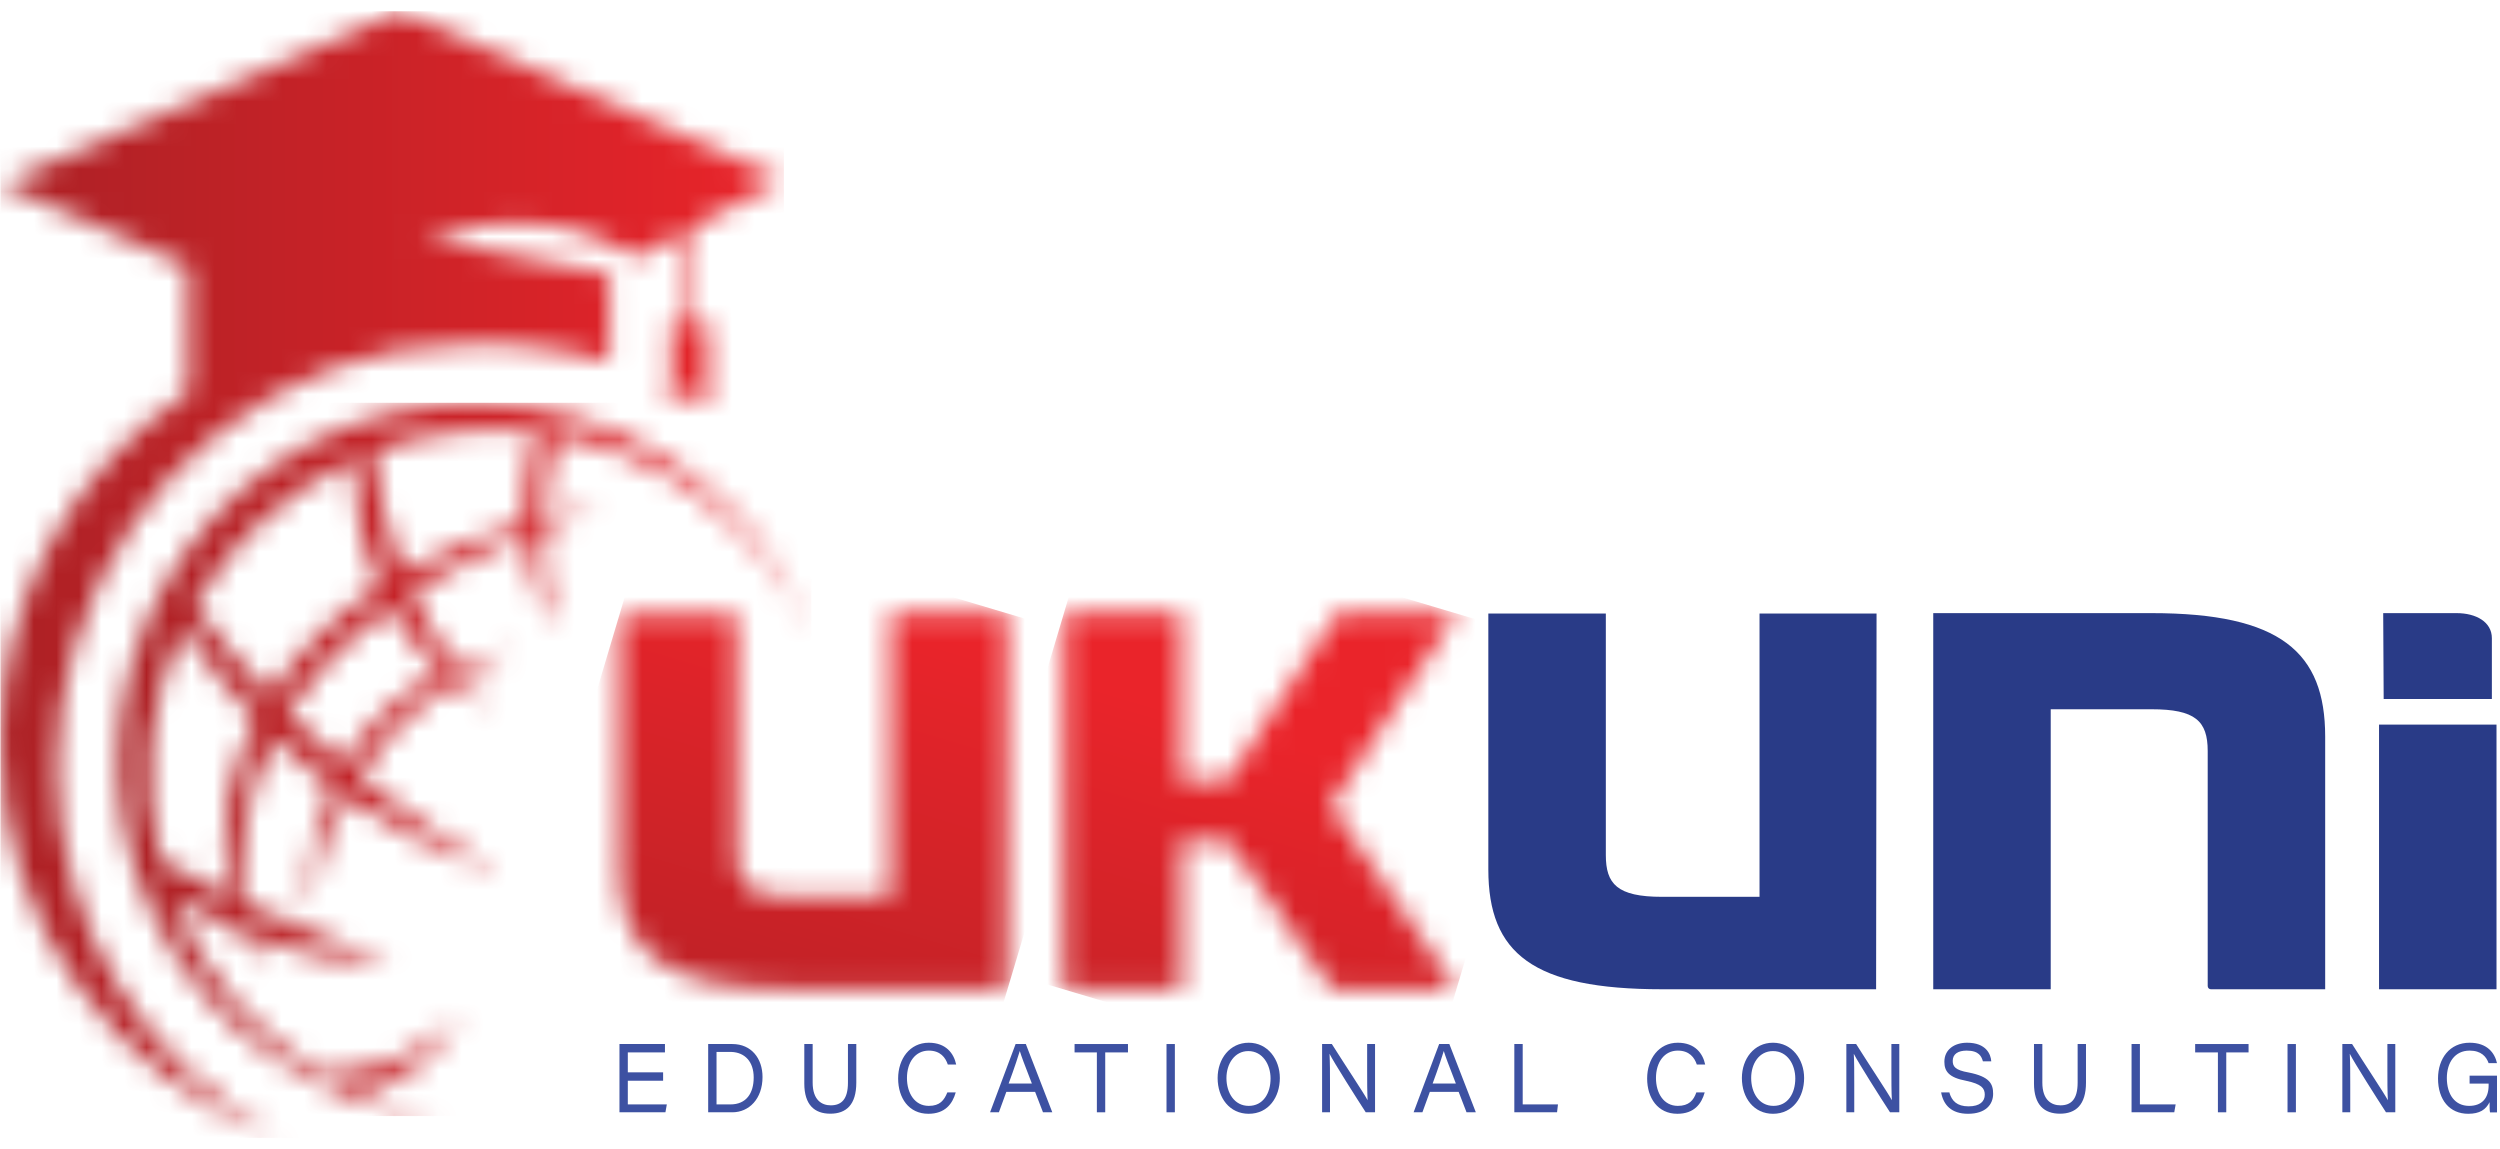 <?xml version="1.0" encoding="UTF-8"?>
<svg xmlns="http://www.w3.org/2000/svg" width="111" height="51" viewBox="0 0 111 51" fill="none">
  <mask id="mask0_533_3225" style="mask-type:luminance" maskUnits="userSpaceOnUse" x="27" y="27" width="18" height="17">
    <path d="M39.545 27.243V39.821H35.215C33.215 39.821 32.72 39.243 32.72 37.965V27.243H27.504V38.604C27.504 42.336 29.483 43.924 35.215 43.924H44.72V27.223H39.545V27.243Z" fill="white"></path>
  </mask>
  <g mask="url(#mask0_533_3225)">
    <path d="M22.947 42.565L28.927 22.523L49.318 28.606L43.318 48.647L22.947 42.565Z" fill="url(#paint0_linear_533_3225)"></path>
  </g>
  <path d="M83.299 43.923H73.793C68.061 43.923 66.082 42.335 66.082 38.603V27.242H71.299V37.964C71.299 39.242 71.793 39.819 73.793 39.819H78.123V27.242H83.319L83.299 43.923Z" fill="#293B87"></path>
  <mask id="mask1_533_3225" style="mask-type:luminance" maskUnits="userSpaceOnUse" x="47" y="27" width="18" height="17">
    <path d="M59.383 27.223L54.496 34.666H52.455V27.223H47.238V43.924H52.455V37.305H54.496L59.156 43.924H64.661L59.094 35.779L64.661 27.223H59.383Z" fill="white"></path>
  </mask>
  <g mask="url(#mask1_533_3225)">
    <path d="M42.66 42.564L48.66 22.461L69.237 28.605L63.237 48.708L42.66 42.564Z" fill="url(#paint1_linear_533_3225)"></path>
  </g>
  <path d="M85.836 27.223H95.527C101.259 27.223 103.238 28.955 103.238 32.707V43.924H98.166C98.083 43.924 98.022 43.862 98.022 43.779V33.346C98.022 32.006 97.465 31.491 95.527 31.491H91.052V43.924H85.836V27.223Z" fill="#293B87"></path>
  <path d="M105.629 32.171H110.845V43.924H105.629V32.171ZM105.814 27.223H109.072C109.938 27.223 110.639 27.614 110.639 28.336V31.037H105.835L105.814 27.223Z" fill="#293B87"></path>
  <mask id="mask2_533_3225" style="mask-type:luminance" maskUnits="userSpaceOnUse" x="5" y="17" width="32" height="33">
    <path d="M10.04 39.698L7.236 38.254C7.174 38.234 7.133 38.172 7.112 38.11C6.288 34.708 6.576 31.162 8.061 27.986C8.061 27.966 8.082 27.966 8.082 27.945C8.123 27.924 8.164 27.924 8.185 27.966C9.092 29.368 10.123 30.667 11.277 31.863C11.319 31.904 11.319 31.966 11.298 32.028C10.143 34.234 9.587 37.141 10.164 39.594C10.185 39.677 10.164 39.718 10.102 39.718C10.082 39.718 10.061 39.718 10.04 39.698ZM15.154 33.821L12.824 31.698C12.783 31.656 12.783 31.615 12.803 31.574C13.999 29.801 15.484 28.275 17.236 27.017C17.277 26.997 17.319 26.997 17.339 27.038C17.937 28.007 18.659 29.017 19.504 29.78C19.504 29.78 19.504 29.78 19.525 29.801C19.546 29.821 19.525 29.863 19.504 29.863C17.752 30.79 16.37 32.11 15.319 33.78C15.319 33.78 15.319 33.801 15.298 33.801C15.277 33.821 15.257 33.842 15.216 33.842C15.195 33.842 15.174 33.842 15.154 33.821ZM11.917 30.749C10.762 29.553 9.669 28.296 8.68 26.955C8.659 26.914 8.659 26.873 8.68 26.832C10.329 23.945 12.638 21.904 15.628 20.44H15.649C15.669 20.44 15.69 20.46 15.69 20.481C15.669 22.378 16.04 24.192 16.803 25.904C16.845 25.986 16.803 26.069 16.741 26.11C14.865 27.326 13.298 28.873 12.061 30.729C12.061 30.729 12.061 30.729 12.04 30.749C12.02 30.77 11.999 30.77 11.979 30.77C11.958 30.79 11.937 30.77 11.917 30.749ZM17.855 25.326C17.195 23.656 16.783 21.904 16.618 20.11C16.638 20.089 16.659 20.048 16.68 20.027C18.968 19.162 21.36 18.935 23.793 19.162C23.855 19.162 23.875 19.203 23.834 19.265C23.319 20.46 23.339 21.821 23.236 23.12C23.236 23.141 23.236 23.162 23.236 23.162C23.236 23.203 23.195 23.244 23.154 23.265C21.36 23.863 19.607 24.399 17.979 25.368C17.979 25.368 17.979 25.368 17.958 25.368H17.937C17.896 25.388 17.875 25.368 17.855 25.326ZM19.381 17.986C8.515 19.182 2.164 30.729 6.741 40.543C7.958 43.12 9.71 45.223 11.999 46.811C14.123 48.295 16.948 49.471 19.566 49.574C18.267 49.347 17.009 48.976 15.813 48.461C15.731 48.419 15.793 48.399 15.855 48.378C15.896 48.357 15.958 48.357 15.979 48.357C16.102 48.337 16.226 48.337 16.37 48.316C16.618 48.275 16.865 48.213 17.113 48.131C17.587 47.966 18.04 47.718 18.453 47.409C19.113 46.894 20.061 45.801 20.556 45.141C19.834 45.78 18.535 46.728 17.628 47.038C17.113 47.223 16.576 47.368 16.02 47.471C15.546 47.574 15.051 47.636 14.556 47.677C14.412 47.698 14.308 47.677 14.267 47.656C11.195 45.842 9.009 43.285 7.71 39.986C7.669 39.904 7.71 39.883 7.793 39.924C8.659 40.44 9.545 40.894 10.494 41.285C10.618 41.327 10.7 41.43 10.762 41.553C10.989 42.089 11.257 42.584 11.566 43.058C11.669 43.203 11.69 43.182 11.628 43.038L11.133 41.698C11.092 41.615 11.154 41.553 11.236 41.594C13.113 42.296 15.133 42.77 17.133 42.811C17.257 42.811 17.277 42.77 17.154 42.728C15.051 41.924 12.968 41.058 10.906 40.131C10.865 40.11 10.824 40.069 10.824 40.007C10.535 37.491 10.968 35.12 12.123 32.914C12.123 32.914 12.123 32.894 12.143 32.894C12.185 32.852 12.226 32.852 12.267 32.894L14.7 34.955C14.741 34.976 14.741 35.038 14.721 35.058C13.937 36.728 13.607 38.44 13.731 40.172C13.752 40.44 13.793 40.357 13.834 39.945C14.02 38.399 14.494 36.894 15.298 35.553L15.339 35.471C15.36 35.43 15.422 35.43 15.442 35.45C17.401 36.811 19.525 37.863 21.814 38.605C22.102 38.687 22.123 38.646 21.855 38.502C19.814 37.327 17.875 36.007 16.04 34.543C15.979 34.481 15.958 34.399 15.999 34.316C17.051 32.708 18.391 31.388 19.979 30.316C20.02 30.296 20.061 30.296 20.102 30.316C20.556 30.687 21.051 31.017 21.566 31.306C21.71 31.388 21.71 31.368 21.628 31.244L20.597 30.027C20.597 30.027 20.597 30.007 20.576 30.007C20.556 29.966 20.576 29.904 20.618 29.883L22.37 28.997C22.659 28.852 22.638 28.811 22.329 28.873C21.649 29.017 20.968 29.223 20.329 29.512C20.288 29.533 20.226 29.512 20.185 29.471C19.463 28.543 18.865 27.533 18.35 26.46C18.308 26.399 18.35 26.296 18.412 26.254C19.793 25.409 21.195 24.667 22.638 24.048C22.824 23.966 23.03 23.904 23.236 23.842C23.277 23.821 23.319 23.842 23.319 23.904C23.36 24.11 23.401 24.316 23.422 24.522C23.566 25.636 23.875 26.605 24.37 27.491C24.535 27.78 24.576 27.759 24.515 27.43C24.267 26.172 24.123 24.914 24.143 23.636C24.143 23.533 24.205 23.45 24.308 23.409C24.968 23.162 25.649 22.935 26.329 22.687C26.329 22.687 26.329 22.687 26.329 22.667L26.308 22.625C26.308 22.625 26.308 22.605 26.288 22.605L24.267 22.997H24.247C24.205 22.997 24.164 22.955 24.164 22.914C24.226 21.718 24.412 20.543 24.721 19.388C24.741 19.347 24.783 19.326 24.824 19.326C29.277 20.254 32.679 22.625 35.071 26.419C35.38 26.914 35.649 27.533 35.937 28.069C36.02 28.234 36.04 28.234 35.958 28.048C33.525 21.883 27.669 17.904 21.154 17.904C20.556 17.883 19.979 17.924 19.381 17.986Z" fill="white"></path>
  </mask>
  <g mask="url(#mask2_533_3225)">
    <path d="M36.02 17.883H2.164V49.553H36.02V17.883Z" fill="url(#paint2_linear_533_3225)"></path>
  </g>
  <mask id="mask3_533_3225" style="mask-type:luminance" maskUnits="userSpaceOnUse" x="0" y="0" width="35" height="51">
    <path d="M0.041 8.17L8.351 11.82V17.428C8.33 17.448 8.309 17.469 8.289 17.469C3.299 20.768 0 26.479 0 32.974C0 41.119 5.216 48.046 12.433 50.5C6.557 47.428 2.536 41.222 2.536 34.067C2.536 32.17 2.825 30.335 3.34 28.603C3.34 28.582 3.34 28.562 3.361 28.562C4.495 24.83 6.722 21.572 9.67 19.222C12.742 16.768 16.598 15.284 20.763 15.284C21.237 15.284 21.732 15.263 22.206 15.263C25.052 15.428 27.052 16.067 27.052 16.067V12.17L18.784 10.541C25.134 8.706 28.186 11.448 28.186 11.448L30.433 10.273V14.232C30.433 14.232 29.237 14.5 29.753 15.531C29.753 15.531 29.938 15.531 29.959 15.861C29.979 16.191 29.876 16.603 29.732 16.789C29.588 16.995 29.67 17.655 29.67 17.655H31.567C31.567 17.655 31.67 16.974 31.505 16.789C31.361 16.582 31.258 16.191 31.278 15.861C31.299 15.531 31.485 15.531 31.485 15.531C32 14.479 30.825 14.232 30.825 14.232V10.046L34.783 7.964L17.753 0.5L0.041 8.17Z" fill="white"></path>
  </mask>
  <g mask="url(#mask3_533_3225)">
    <path d="M34.805 0.5H0.021V50.521H34.805V0.5Z" fill="url(#paint3_linear_533_3225)"></path>
  </g>
  <path d="M29.442 47.984H27.875V49.036H29.607L29.545 49.386H27.504V46.355H29.524V46.727H27.875V47.613H29.442V47.984Z" fill="#3D51A2"></path>
  <path d="M31.443 46.355H32.516C33.361 46.355 33.856 46.995 33.856 47.819C33.856 48.788 33.258 49.386 32.516 49.386H31.443V46.355ZM31.814 49.036H32.433C33.134 49.036 33.464 48.541 33.464 47.84C33.464 47.139 33.072 46.727 32.474 46.706H31.814V49.036Z" fill="#3D51A2"></path>
  <path d="M36.082 46.355V48.067C36.082 48.85 36.494 49.077 36.886 49.077C37.36 49.077 37.649 48.809 37.649 48.067V46.355H38.02V48.067C38.02 49.056 37.567 49.448 36.866 49.448C36.164 49.448 35.711 49.056 35.711 48.108V46.355H36.082Z" fill="#3D51A2"></path>
  <path d="M42.434 48.503C42.289 49.019 41.959 49.452 41.217 49.452C40.351 49.452 39.877 48.751 39.877 47.885C39.877 47.019 40.392 46.297 41.238 46.297C42.001 46.297 42.351 46.771 42.454 47.266H42.083C41.98 46.957 41.753 46.647 41.238 46.647C40.64 46.647 40.269 47.163 40.269 47.864C40.269 48.544 40.619 49.101 41.238 49.101C41.733 49.101 41.918 48.854 42.062 48.503H42.434Z" fill="#3D51A2"></path>
  <path d="M44.681 48.479L44.351 49.386H43.959L45.093 46.355H45.547L46.722 49.386H46.309L45.959 48.479H44.681ZM45.815 48.108C45.485 47.263 45.34 46.871 45.279 46.665C45.217 46.871 45.052 47.386 44.784 48.108H45.815Z" fill="#3D51A2"></path>
  <path d="M48.701 46.727H47.711V46.355H50.082V46.727H49.072V49.386H48.701V46.727Z" fill="#3D51A2"></path>
  <path d="M52.164 46.355H51.793V49.386H52.164V46.355Z" fill="#3D51A2"></path>
  <path d="M56.825 47.864C56.825 48.709 56.331 49.452 55.444 49.452C54.599 49.452 54.062 48.751 54.062 47.864C54.062 47.019 54.599 46.297 55.444 46.297C56.289 46.297 56.825 47.039 56.825 47.864ZM54.454 47.864C54.454 48.524 54.805 49.101 55.444 49.101C56.083 49.101 56.413 48.544 56.413 47.885C56.413 47.266 56.062 46.668 55.423 46.668C54.825 46.668 54.454 47.225 54.454 47.864Z" fill="#3D51A2"></path>
  <path d="M58.701 49.386V46.355H59.134C59.732 47.304 60.557 48.541 60.722 48.85C60.701 48.459 60.701 47.984 60.701 47.489V46.355H61.052V49.386H60.639C60.248 48.788 59.217 47.16 59.031 46.788C59.052 47.18 59.052 47.613 59.052 48.149V49.386H58.701Z" fill="#3D51A2"></path>
  <path d="M63.485 48.479L63.155 49.386H62.764L63.898 46.355H64.351L65.527 49.386H65.114L64.764 48.479H63.485ZM64.64 48.108C64.31 47.263 64.166 46.871 64.104 46.665C64.042 46.871 63.877 47.386 63.609 48.108H64.64Z" fill="#3D51A2"></path>
  <path d="M67.236 46.355H67.608V49.036H69.174L69.133 49.386H67.236V46.355Z" fill="#3D51A2"></path>
  <path d="M75.689 48.503C75.545 49.019 75.215 49.452 74.473 49.452C73.607 49.452 73.133 48.751 73.133 47.885C73.133 47.019 73.648 46.297 74.494 46.297C75.257 46.297 75.607 46.771 75.71 47.266H75.339C75.236 46.957 75.009 46.647 74.494 46.647C73.896 46.647 73.525 47.163 73.525 47.864C73.525 48.544 73.875 49.101 74.494 49.101C74.989 49.101 75.195 48.854 75.318 48.503H75.689Z" fill="#3D51A2"></path>
  <path d="M80.103 47.864C80.103 48.709 79.608 49.452 78.721 49.452C77.876 49.452 77.34 48.751 77.34 47.864C77.34 47.019 77.876 46.297 78.721 46.297C79.567 46.297 80.103 47.039 80.103 47.864ZM77.752 47.864C77.752 48.524 78.103 49.101 78.742 49.101C79.381 49.101 79.711 48.544 79.711 47.885C79.711 47.266 79.361 46.668 78.721 46.668C78.103 46.668 77.752 47.225 77.752 47.864Z" fill="#3D51A2"></path>
  <path d="M81.978 49.386V46.355H82.412C83.009 47.304 83.834 48.541 83.999 48.85C83.978 48.459 83.978 47.984 83.978 47.489V46.355H84.329V49.386H83.917C83.525 48.788 82.494 47.16 82.308 46.788C82.329 47.18 82.329 47.613 82.329 48.149V49.386H81.978Z" fill="#3D51A2"></path>
  <path d="M86.557 48.524C86.66 48.874 86.887 49.122 87.402 49.122C87.918 49.122 88.124 48.895 88.124 48.606C88.124 48.318 87.979 48.132 87.299 47.988C86.515 47.843 86.33 47.555 86.33 47.142C86.33 46.606 86.763 46.297 87.34 46.297C88.186 46.297 88.392 46.812 88.412 47.122H88.041C87.979 46.915 87.876 46.647 87.32 46.647C86.948 46.647 86.701 46.792 86.701 47.101C86.701 47.348 86.804 47.513 87.402 47.617C88.35 47.802 88.495 48.132 88.495 48.565C88.495 49.039 88.165 49.452 87.381 49.452C86.639 49.452 86.289 49.06 86.186 48.503H86.557V48.524Z" fill="#3D51A2"></path>
  <path d="M90.68 46.355V48.067C90.68 48.85 91.092 49.077 91.484 49.077C91.958 49.077 92.247 48.809 92.247 48.067V46.355H92.618V48.067C92.618 49.056 92.164 49.448 91.463 49.448C90.762 49.448 90.309 49.056 90.309 48.108V46.355H90.68Z" fill="#3D51A2"></path>
  <path d="M94.641 46.355H95.012V49.036H96.599L96.537 49.386H94.641V46.355Z" fill="#3D51A2"></path>
  <path d="M98.475 46.727H97.465V46.355H99.836V46.727H98.846V49.386H98.475V46.727Z" fill="#3D51A2"></path>
  <path d="M101.938 46.355H101.566V49.386H101.938V46.355Z" fill="#3D51A2"></path>
  <path d="M104 49.386V46.355H104.433C105.031 47.304 105.856 48.541 106.021 48.85C106 48.459 106 47.984 106 47.489V46.355H106.351V49.386H105.938C105.546 48.788 104.515 47.16 104.33 46.788C104.351 47.18 104.351 47.613 104.351 48.149V49.386H104Z" fill="#3D51A2"></path>
  <path d="M110.846 49.39H110.557C110.537 49.307 110.537 49.08 110.537 48.936C110.372 49.266 110.104 49.452 109.588 49.452C108.764 49.452 108.248 48.833 108.248 47.885C108.248 46.998 108.764 46.297 109.65 46.297C110.434 46.297 110.764 46.751 110.867 47.204H110.495C110.392 46.915 110.166 46.647 109.65 46.647C108.99 46.647 108.64 47.184 108.64 47.864C108.64 48.586 108.99 49.101 109.629 49.101C110.186 49.101 110.495 48.771 110.495 48.194V48.111H109.65V47.761H110.867V49.39H110.846Z" fill="#3D51A2"></path>
  <defs>
    <linearGradient id="paint0_linear_533_3225" x1="31.1" y1="52.425" x2="38.619" y2="27.252" gradientUnits="userSpaceOnUse">
      <stop stop-color="#AC2125"></stop>
      <stop offset="1" stop-color="#EA242A"></stop>
    </linearGradient>
    <linearGradient id="paint1_linear_533_3225" x1="49.32" y1="57.764" x2="56.75" y2="32.89" gradientUnits="userSpaceOnUse">
      <stop stop-color="#AC2125"></stop>
      <stop offset="1" stop-color="#EA242A"></stop>
    </linearGradient>
    <linearGradient id="paint2_linear_533_3225" x1="5.245" y1="33.735" x2="36.002" y2="33.735" gradientUnits="userSpaceOnUse">
      <stop stop-color="#AC2125"></stop>
      <stop offset="1" stop-color="#EA242A"></stop>
    </linearGradient>
    <linearGradient id="paint3_linear_533_3225" x1="0.012" y1="25.514" x2="34.797" y2="25.514" gradientUnits="userSpaceOnUse">
      <stop stop-color="#AC2125"></stop>
      <stop offset="1" stop-color="#EA242A"></stop>
    </linearGradient>
  </defs>
</svg>

